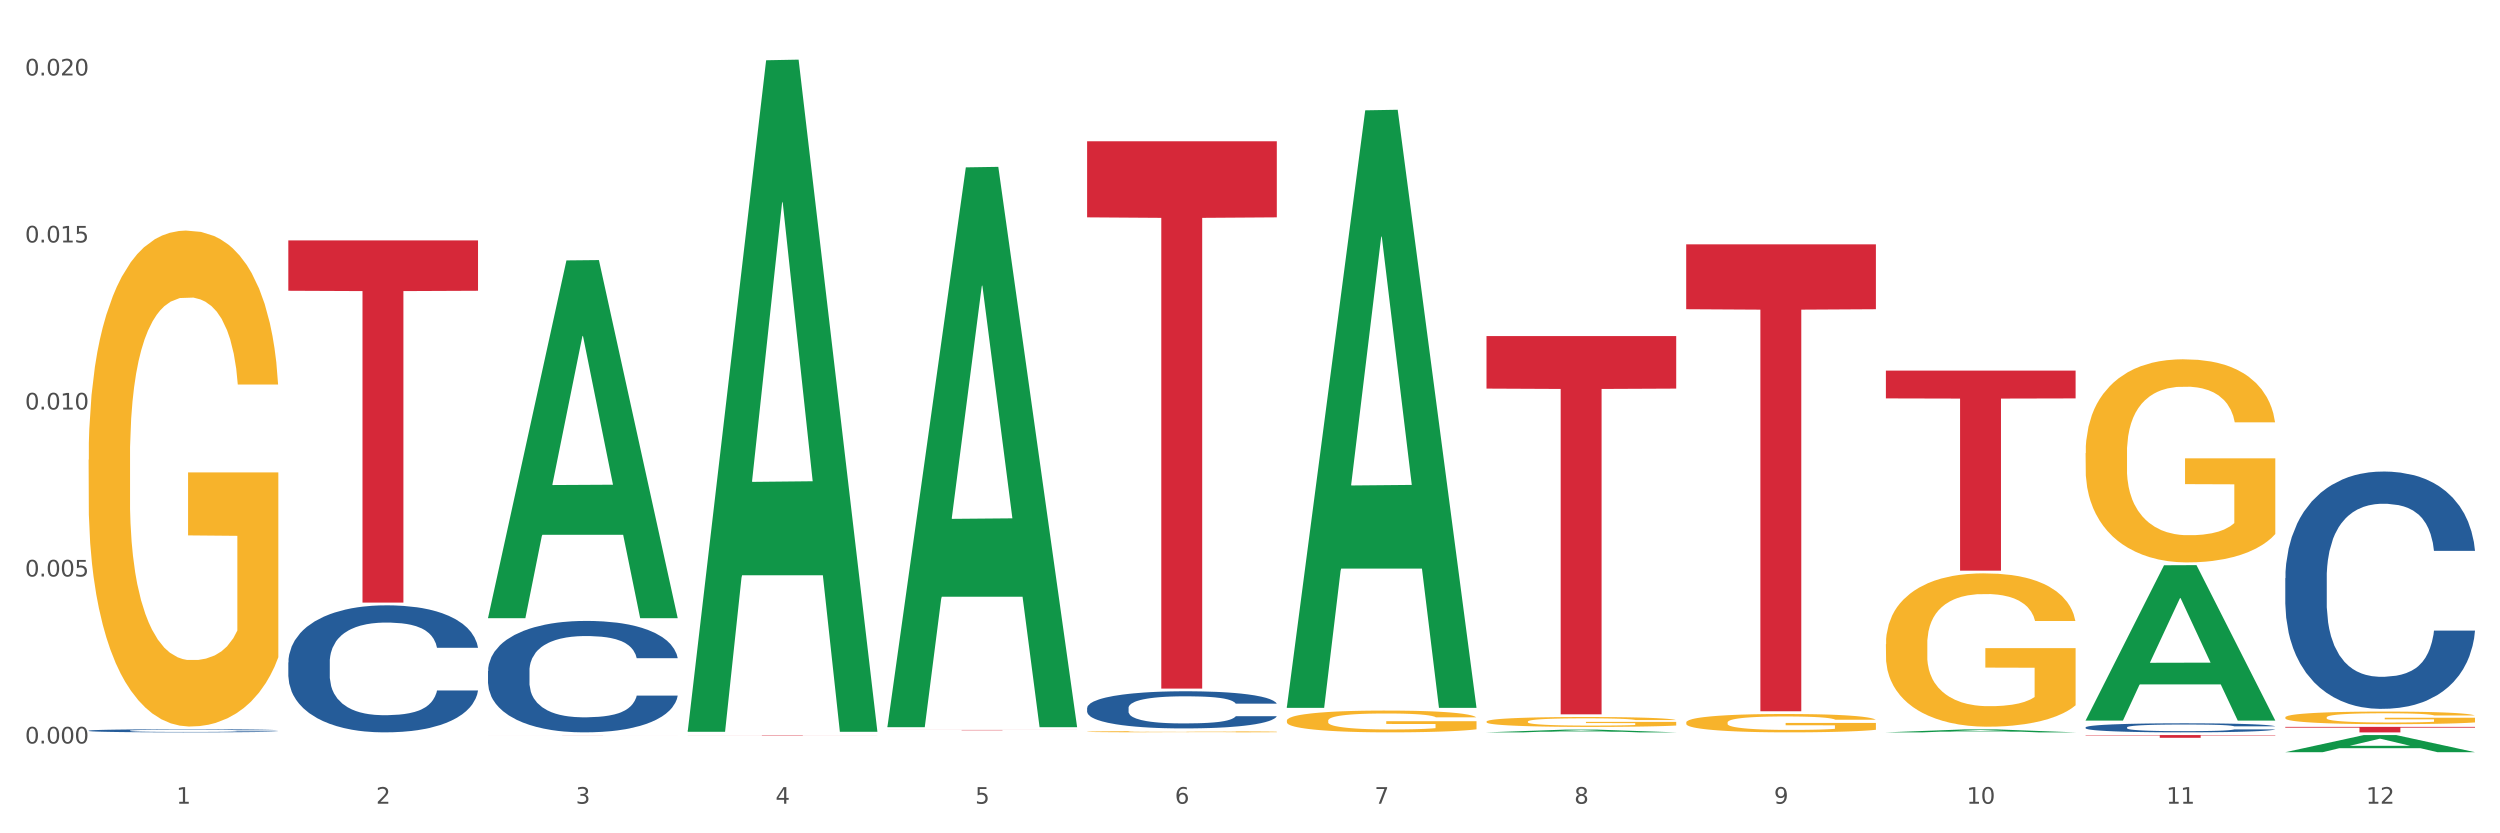 <?xml version="1.0" encoding="utf-8" standalone="no"?>
<!DOCTYPE svg PUBLIC "-//W3C//DTD SVG 1.1//EN"
  "http://www.w3.org/Graphics/SVG/1.1/DTD/svg11.dtd">
<svg xmlns:xlink="http://www.w3.org/1999/xlink" width="1080pt" height="360pt" viewBox="0 0 1080 360" xmlns="http://www.w3.org/2000/svg" version="1.1">
 <rect x="0" y="0" width="1080" height="360" fill="#333333" stroke="none"/>
 <defs>
  <style type="text/css">*{stroke-linejoin: round; stroke-linecap: butt}</style>
 </defs>
 <g id="figure_1">
  <g id="patch_1">
   <path d="M 0 360 
L 1080 360 
L 1080 0 
L 0 0 
z
" style="fill: #ffffff; stroke: #ffffff; stroke-linejoin: miter"/>
  </g>
  <g id="axes_1">
   <g id="matplotlib.axis_1">
    <g id="xtick_1">
     <g id="text_1">
      <!-- 1 -->
      <g style="fill: #4d4d4d" transform="translate(76.207 347.204) scale(0.096 -0.096)">
       <defs>
        <path id="DejaVuSans-31" d="M 794 531 
L 1825 531 
L 1825 4091 
L 703 3866 
L 703 4441 
L 1819 4666 
L 2450 4666 
L 2450 531 
L 3481 531 
L 3481 0 
L 794 0 
L 794 531 
z
" transform="scale(0.016)"/>
       </defs>
       <use xlink:href="#DejaVuSans-31"/>
      </g>
     </g>
    </g>
    <g id="xtick_2">
     <g id="text_2">
      <!-- 2 -->
      <g style="fill: #4d4d4d" transform="translate(162.476 347.204) scale(0.096 -0.096)">
       <defs>
        <path id="DejaVuSans-32" d="M 1228 531 
L 3431 531 
L 3431 0 
L 469 0 
L 469 531 
Q 828 903 1448 1529 
Q 2069 2156 2228 2338 
Q 2531 2678 2651 2914 
Q 2772 3150 2772 3378 
Q 2772 3750 2511 3984 
Q 2250 4219 1831 4219 
Q 1534 4219 1204 4116 
Q 875 4013 500 3803 
L 500 4441 
Q 881 4594 1212 4672 
Q 1544 4750 1819 4750 
Q 2544 4750 2975 4387 
Q 3406 4025 3406 3419 
Q 3406 3131 3298 2873 
Q 3191 2616 2906 2266 
Q 2828 2175 2409 1742 
Q 1991 1309 1228 531 
z
" transform="scale(0.016)"/>
       </defs>
       <use xlink:href="#DejaVuSans-32"/>
      </g>
     </g>
    </g>
    <g id="xtick_3">
     <g id="text_3">
      <!-- 3 -->
      <g style="fill: #4d4d4d" transform="translate(248.745 347.204) scale(0.096 -0.096)">
       <defs>
        <path id="DejaVuSans-33" d="M 2597 2516 
Q 3050 2419 3304 2112 
Q 3559 1806 3559 1356 
Q 3559 666 3084 287 
Q 2609 -91 1734 -91 
Q 1441 -91 1130 -33 
Q 819 25 488 141 
L 488 750 
Q 750 597 1062 519 
Q 1375 441 1716 441 
Q 2309 441 2620 675 
Q 2931 909 2931 1356 
Q 2931 1769 2642 2001 
Q 2353 2234 1838 2234 
L 1294 2234 
L 1294 2753 
L 1863 2753 
Q 2328 2753 2575 2939 
Q 2822 3125 2822 3475 
Q 2822 3834 2567 4026 
Q 2313 4219 1838 4219 
Q 1578 4219 1281 4162 
Q 984 4106 628 3988 
L 628 4550 
Q 988 4650 1302 4700 
Q 1616 4750 1894 4750 
Q 2613 4750 3031 4423 
Q 3450 4097 3450 3541 
Q 3450 3153 3228 2886 
Q 3006 2619 2597 2516 
z
" transform="scale(0.016)"/>
       </defs>
       <use xlink:href="#DejaVuSans-33"/>
      </g>
     </g>
    </g>
    <g id="xtick_4">
     <g id="text_4">
      <!-- 4 -->
      <g style="fill: #4d4d4d" transform="translate(335.014 347.204) scale(0.096 -0.096)">
       <defs>
        <path id="DejaVuSans-34" d="M 2419 4116 
L 825 1625 
L 2419 1625 
L 2419 4116 
z
M 2253 4666 
L 3047 4666 
L 3047 1625 
L 3713 1625 
L 3713 1100 
L 3047 1100 
L 3047 0 
L 2419 0 
L 2419 1100 
L 313 1100 
L 313 1709 
L 2253 4666 
z
" transform="scale(0.016)"/>
       </defs>
       <use xlink:href="#DejaVuSans-34"/>
      </g>
     </g>
    </g>
    <g id="xtick_5">
     <g id="text_5">
      <!-- 5 -->
      <g style="fill: #4d4d4d" transform="translate(421.284 347.204) scale(0.096 -0.096)">
       <defs>
        <path id="DejaVuSans-35" d="M 691 4666 
L 3169 4666 
L 3169 4134 
L 1269 4134 
L 1269 2991 
Q 1406 3038 1543 3061 
Q 1681 3084 1819 3084 
Q 2600 3084 3056 2656 
Q 3513 2228 3513 1497 
Q 3513 744 3044 326 
Q 2575 -91 1722 -91 
Q 1428 -91 1123 -41 
Q 819 9 494 109 
L 494 744 
Q 775 591 1075 516 
Q 1375 441 1709 441 
Q 2250 441 2565 725 
Q 2881 1009 2881 1497 
Q 2881 1984 2565 2268 
Q 2250 2553 1709 2553 
Q 1456 2553 1204 2497 
Q 953 2441 691 2322 
L 691 4666 
z
" transform="scale(0.016)"/>
       </defs>
       <use xlink:href="#DejaVuSans-35"/>
      </g>
     </g>
    </g>
    <g id="xtick_6">
     <g id="text_6">
      <!-- 6 -->
      <g style="fill: #4d4d4d" transform="translate(507.553 347.204) scale(0.096 -0.096)">
       <defs>
        <path id="DejaVuSans-36" d="M 2113 2584 
Q 1688 2584 1439 2293 
Q 1191 2003 1191 1497 
Q 1191 994 1439 701 
Q 1688 409 2113 409 
Q 2538 409 2786 701 
Q 3034 994 3034 1497 
Q 3034 2003 2786 2293 
Q 2538 2584 2113 2584 
z
M 3366 4563 
L 3366 3988 
Q 3128 4100 2886 4159 
Q 2644 4219 2406 4219 
Q 1781 4219 1451 3797 
Q 1122 3375 1075 2522 
Q 1259 2794 1537 2939 
Q 1816 3084 2150 3084 
Q 2853 3084 3261 2657 
Q 3669 2231 3669 1497 
Q 3669 778 3244 343 
Q 2819 -91 2113 -91 
Q 1303 -91 875 529 
Q 447 1150 447 2328 
Q 447 3434 972 4092 
Q 1497 4750 2381 4750 
Q 2619 4750 2861 4703 
Q 3103 4656 3366 4563 
z
" transform="scale(0.016)"/>
       </defs>
       <use xlink:href="#DejaVuSans-36"/>
      </g>
     </g>
    </g>
    <g id="xtick_7">
     <g id="text_7">
      <!-- 7 -->
      <g style="fill: #4d4d4d" transform="translate(593.822 347.204) scale(0.096 -0.096)">
       <defs>
        <path id="DejaVuSans-37" d="M 525 4666 
L 3525 4666 
L 3525 4397 
L 1831 0 
L 1172 0 
L 2766 4134 
L 525 4134 
L 525 4666 
z
" transform="scale(0.016)"/>
       </defs>
       <use xlink:href="#DejaVuSans-37"/>
      </g>
     </g>
    </g>
    <g id="xtick_8">
     <g id="text_8">
      <!-- 8 -->
      <g style="fill: #4d4d4d" transform="translate(680.091 347.204) scale(0.096 -0.096)">
       <defs>
        <path id="DejaVuSans-38" d="M 2034 2216 
Q 1584 2216 1326 1975 
Q 1069 1734 1069 1313 
Q 1069 891 1326 650 
Q 1584 409 2034 409 
Q 2484 409 2743 651 
Q 3003 894 3003 1313 
Q 3003 1734 2745 1975 
Q 2488 2216 2034 2216 
z
M 1403 2484 
Q 997 2584 770 2862 
Q 544 3141 544 3541 
Q 544 4100 942 4425 
Q 1341 4750 2034 4750 
Q 2731 4750 3128 4425 
Q 3525 4100 3525 3541 
Q 3525 3141 3298 2862 
Q 3072 2584 2669 2484 
Q 3125 2378 3379 2068 
Q 3634 1759 3634 1313 
Q 3634 634 3220 271 
Q 2806 -91 2034 -91 
Q 1263 -91 848 271 
Q 434 634 434 1313 
Q 434 1759 690 2068 
Q 947 2378 1403 2484 
z
M 1172 3481 
Q 1172 3119 1398 2916 
Q 1625 2713 2034 2713 
Q 2441 2713 2670 2916 
Q 2900 3119 2900 3481 
Q 2900 3844 2670 4047 
Q 2441 4250 2034 4250 
Q 1625 4250 1398 4047 
Q 1172 3844 1172 3481 
z
" transform="scale(0.016)"/>
       </defs>
       <use xlink:href="#DejaVuSans-38"/>
      </g>
     </g>
    </g>
    <g id="xtick_9">
     <g id="text_9">
      <!-- 9 -->
      <g style="fill: #4d4d4d" transform="translate(766.361 347.204) scale(0.096 -0.096)">
       <defs>
        <path id="DejaVuSans-39" d="M 703 97 
L 703 672 
Q 941 559 1184 500 
Q 1428 441 1663 441 
Q 2288 441 2617 861 
Q 2947 1281 2994 2138 
Q 2813 1869 2534 1725 
Q 2256 1581 1919 1581 
Q 1219 1581 811 2004 
Q 403 2428 403 3163 
Q 403 3881 828 4315 
Q 1253 4750 1959 4750 
Q 2769 4750 3195 4129 
Q 3622 3509 3622 2328 
Q 3622 1225 3098 567 
Q 2575 -91 1691 -91 
Q 1453 -91 1209 -44 
Q 966 3 703 97 
z
M 1959 2075 
Q 2384 2075 2632 2365 
Q 2881 2656 2881 3163 
Q 2881 3666 2632 3958 
Q 2384 4250 1959 4250 
Q 1534 4250 1286 3958 
Q 1038 3666 1038 3163 
Q 1038 2656 1286 2365 
Q 1534 2075 1959 2075 
z
" transform="scale(0.016)"/>
       </defs>
       <use xlink:href="#DejaVuSans-39"/>
      </g>
     </g>
    </g>
    <g id="xtick_10">
     <g id="text_10">
      <!-- 10 -->
      <g style="fill: #4d4d4d" transform="translate(849.576 347.204) scale(0.096 -0.096)">
       <defs>
        <path id="DejaVuSans-30" d="M 2034 4250 
Q 1547 4250 1301 3770 
Q 1056 3291 1056 2328 
Q 1056 1369 1301 889 
Q 1547 409 2034 409 
Q 2525 409 2770 889 
Q 3016 1369 3016 2328 
Q 3016 3291 2770 3770 
Q 2525 4250 2034 4250 
z
M 2034 4750 
Q 2819 4750 3233 4129 
Q 3647 3509 3647 2328 
Q 3647 1150 3233 529 
Q 2819 -91 2034 -91 
Q 1250 -91 836 529 
Q 422 1150 422 2328 
Q 422 3509 836 4129 
Q 1250 4750 2034 4750 
z
" transform="scale(0.016)"/>
       </defs>
       <use xlink:href="#DejaVuSans-31"/>
       <use xlink:href="#DejaVuSans-30" transform="translate(63.623 0)"/>
      </g>
     </g>
    </g>
    <g id="xtick_11">
     <g id="text_11">
      <!-- 11 -->
      <g style="fill: #4d4d4d" transform="translate(935.845 347.204) scale(0.096 -0.096)">
       <use xlink:href="#DejaVuSans-31"/>
       <use xlink:href="#DejaVuSans-31" transform="translate(63.623 0)"/>
      </g>
     </g>
    </g>
    <g id="xtick_12">
     <g id="text_12">
      <!-- 12 -->
      <g style="fill: #4d4d4d" transform="translate(1022.114 347.204) scale(0.096 -0.096)">
       <use xlink:href="#DejaVuSans-31"/>
       <use xlink:href="#DejaVuSans-32" transform="translate(63.623 0)"/>
      </g>
     </g>
    </g>
    <g id="xtick_13"/>
    <g id="xtick_14"/>
    <g id="xtick_15"/>
    <g id="xtick_16"/>
    <g id="xtick_17"/>
    <g id="xtick_18"/>
    <g id="xtick_19"/>
    <g id="xtick_20"/>
    <g id="xtick_21"/>
    <g id="xtick_22"/>
    <g id="xtick_23"/>
   </g>
   <g id="matplotlib.axis_2">
    <g id="ytick_1">
     <g id="text_13">
      <!-- 0.000 -->
      <g style="fill: #4d4d4d" transform="translate(10.8 321.196) scale(0.096 -0.096)">
       <defs>
        <path id="DejaVuSans-2e" d="M 684 794 
L 1344 794 
L 1344 0 
L 684 0 
L 684 794 
z
" transform="scale(0.016)"/>
       </defs>
       <use xlink:href="#DejaVuSans-30"/>
       <use xlink:href="#DejaVuSans-2e" transform="translate(63.623 0)"/>
       <use xlink:href="#DejaVuSans-30" transform="translate(95.41 0)"/>
       <use xlink:href="#DejaVuSans-30" transform="translate(159.033 0)"/>
       <use xlink:href="#DejaVuSans-30" transform="translate(222.656 0)"/>
      </g>
     </g>
    </g>
    <g id="ytick_2">
     <g id="text_14">
      <!-- 0.005 -->
      <g style="fill: #4d4d4d" transform="translate(10.8 249.05) scale(0.096 -0.096)">
       <use xlink:href="#DejaVuSans-30"/>
       <use xlink:href="#DejaVuSans-2e" transform="translate(63.623 0)"/>
       <use xlink:href="#DejaVuSans-30" transform="translate(95.41 0)"/>
       <use xlink:href="#DejaVuSans-30" transform="translate(159.033 0)"/>
       <use xlink:href="#DejaVuSans-35" transform="translate(222.656 0)"/>
      </g>
     </g>
    </g>
    <g id="ytick_3">
     <g id="text_15">
      <!-- 0.010 -->
      <g style="fill: #4d4d4d" transform="translate(10.8 176.905) scale(0.096 -0.096)">
       <use xlink:href="#DejaVuSans-30"/>
       <use xlink:href="#DejaVuSans-2e" transform="translate(63.623 0)"/>
       <use xlink:href="#DejaVuSans-30" transform="translate(95.41 0)"/>
       <use xlink:href="#DejaVuSans-31" transform="translate(159.033 0)"/>
       <use xlink:href="#DejaVuSans-30" transform="translate(222.656 0)"/>
      </g>
     </g>
    </g>
    <g id="ytick_4">
     <g id="text_16">
      <!-- 0.015 -->
      <g style="fill: #4d4d4d" transform="translate(10.8 104.759) scale(0.096 -0.096)">
       <use xlink:href="#DejaVuSans-30"/>
       <use xlink:href="#DejaVuSans-2e" transform="translate(63.623 0)"/>
       <use xlink:href="#DejaVuSans-30" transform="translate(95.41 0)"/>
       <use xlink:href="#DejaVuSans-31" transform="translate(159.033 0)"/>
       <use xlink:href="#DejaVuSans-35" transform="translate(222.656 0)"/>
      </g>
     </g>
    </g>
    <g id="ytick_5">
     <g id="text_17">
      <!-- 0.020 -->
      <g style="fill: #4d4d4d" transform="translate(10.8 32.613) scale(0.096 -0.096)">
       <use xlink:href="#DejaVuSans-30"/>
       <use xlink:href="#DejaVuSans-2e" transform="translate(63.623 0)"/>
       <use xlink:href="#DejaVuSans-30" transform="translate(95.41 0)"/>
       <use xlink:href="#DejaVuSans-32" transform="translate(159.033 0)"/>
       <use xlink:href="#DejaVuSans-30" transform="translate(222.656 0)"/>
      </g>
     </g>
    </g>
    <g id="ytick_6"/>
    <g id="ytick_7"/>
    <g id="ytick_8"/>
    <g id="ytick_9"/>
   </g>
   <g id="PolyCollection_1">
    <path d="M 210.821 266.778 
L 210.906 266.632 
L 244.702 112.494 
L 258.728 112.349 
L 292.777 267.068 
L 276.555 267.068 
L 269.204 231.04 
L 234.31 231.04 
L 234.056 231.621 
L 226.959 267.068 
L 210.821 267.068 
L 210.821 266.778 
L 238.703 209.539 
L 264.811 209.394 
L 251.884 145.327 
L 251.715 145.036 
L 251.546 145.472 
L 238.619 209.394 
L 238.703 209.539 
L 210.821 266.778 
z
" clip-path="url(#p084b4ee611)" style="fill: #109648"/>
    <path d="M 124.552 286.159 
L 124.649 286.109 
L 124.649 284.706 
L 124.94 282.801 
L 126.005 279.293 
L 127.362 276.636 
L 129.687 273.529 
L 130.946 272.226 
L 132.593 270.772 
L 135.983 268.417 
L 139.858 266.412 
L 142.571 265.309 
L 144.605 264.608 
L 149.158 263.355 
L 151.774 262.803 
L 154.486 262.352 
L 156.811 262.051 
L 160.686 261.701 
L 163.786 261.55 
L 167.371 261.5 
L 170.374 261.55 
L 174.346 261.751 
L 180.158 262.352 
L 182.386 262.703 
L 185.389 263.304 
L 188.489 264.106 
L 191.008 264.908 
L 193.914 266.061 
L 196.917 267.565 
L 199.824 269.469 
L 201.858 271.223 
L 203.505 273.078 
L 204.958 275.333 
L 206.024 277.789 
L 206.508 279.844 
L 188.78 279.844 
L 188.296 277.99 
L 187.327 275.985 
L 186.358 274.632 
L 185.292 273.529 
L 183.646 272.276 
L 182.192 271.474 
L 179.771 270.522 
L 177.543 269.92 
L 175.702 269.569 
L 173.474 269.269 
L 168.727 268.968 
L 165.336 268.968 
L 163.205 269.068 
L 160.589 269.319 
L 158.361 269.67 
L 155.746 270.271 
L 153.711 270.923 
L 151.677 271.775 
L 150.515 272.376 
L 148.771 273.479 
L 147.608 274.381 
L 146.058 275.935 
L 145.186 277.037 
L 143.636 279.894 
L 142.958 281.999 
L 142.668 283.453 
L 142.474 285.057 
L 142.474 292.875 
L 143.055 296.384 
L 143.54 297.887 
L 144.315 299.591 
L 145.768 301.797 
L 147.899 303.952 
L 150.127 305.506 
L 151.968 306.458 
L 153.711 307.16 
L 155.455 307.711 
L 157.586 308.212 
L 159.33 308.513 
L 161.946 308.814 
L 165.046 308.964 
L 167.468 308.964 
L 172.408 308.713 
L 174.636 308.463 
L 176.768 308.112 
L 179.092 307.56 
L 180.933 306.959 
L 181.999 306.508 
L 183.742 305.556 
L 185.099 304.553 
L 186.261 303.401 
L 187.036 302.398 
L 187.908 300.895 
L 188.586 299.19 
L 188.78 298.288 
L 206.508 298.288 
L 206.12 300.093 
L 205.442 301.847 
L 204.086 304.202 
L 203.02 305.556 
L 201.374 307.21 
L 199.63 308.613 
L 197.208 310.167 
L 194.98 311.32 
L 192.655 312.322 
L 190.136 313.224 
L 185.583 314.477 
L 183.936 314.828 
L 180.449 315.429 
L 177.736 315.78 
L 173.764 316.131 
L 169.696 316.332 
L 165.433 316.382 
L 161.655 316.281 
L 157.49 315.981 
L 154.874 315.68 
L 151.968 315.229 
L 148.577 314.527 
L 145.38 313.675 
L 142.377 312.673 
L 139.568 311.52 
L 136.952 310.217 
L 133.562 308.062 
L 131.043 305.957 
L 129.202 304.002 
L 127.943 302.348 
L 126.683 300.243 
L 126.005 298.789 
L 124.94 295.281 
L 124.552 292.023 
L 124.552 286.159 
z
" clip-path="url(#p084b4ee611)" style="fill: #255c99"/>
    <path d="M 210.821 289.868 
L 210.918 289.824 
L 210.918 288.593 
L 211.209 286.922 
L 212.275 283.844 
L 213.631 281.514 
L 215.956 278.788 
L 217.215 277.645 
L 218.862 276.37 
L 222.253 274.303 
L 226.128 272.544 
L 228.84 271.577 
L 230.874 270.961 
L 235.428 269.862 
L 238.043 269.379 
L 240.756 268.983 
L 243.081 268.719 
L 246.956 268.411 
L 250.056 268.279 
L 253.64 268.235 
L 256.643 268.279 
L 260.615 268.455 
L 266.427 268.983 
L 268.655 269.291 
L 271.659 269.818 
L 274.759 270.522 
L 277.277 271.225 
L 280.183 272.237 
L 283.187 273.556 
L 286.093 275.226 
L 288.127 276.765 
L 289.774 278.392 
L 291.227 280.371 
L 292.293 282.525 
L 292.777 284.328 
L 275.049 284.328 
L 274.565 282.701 
L 273.596 280.942 
L 272.627 279.755 
L 271.562 278.788 
L 269.915 277.689 
L 268.462 276.985 
L 266.04 276.15 
L 263.812 275.622 
L 261.971 275.314 
L 259.743 275.051 
L 254.996 274.787 
L 251.606 274.787 
L 249.474 274.875 
L 246.859 275.095 
L 244.631 275.402 
L 242.015 275.93 
L 239.981 276.502 
L 237.946 277.249 
L 236.784 277.777 
L 235.04 278.744 
L 233.878 279.535 
L 232.328 280.899 
L 231.456 281.866 
L 229.906 284.372 
L 229.228 286.219 
L 228.937 287.494 
L 228.743 288.901 
L 228.743 295.76 
L 229.324 298.838 
L 229.809 300.157 
L 230.584 301.652 
L 232.037 303.587 
L 234.168 305.477 
L 236.396 306.84 
L 238.237 307.676 
L 239.981 308.291 
L 241.724 308.775 
L 243.856 309.215 
L 245.599 309.478 
L 248.215 309.742 
L 251.315 309.874 
L 253.737 309.874 
L 258.677 309.654 
L 260.905 309.435 
L 263.037 309.127 
L 265.362 308.643 
L 267.202 308.115 
L 268.268 307.72 
L 270.012 306.884 
L 271.368 306.005 
L 272.53 304.994 
L 273.305 304.114 
L 274.177 302.795 
L 274.855 301.3 
L 275.049 300.509 
L 292.777 300.509 
L 292.39 302.092 
L 291.712 303.631 
L 290.355 305.697 
L 289.29 306.884 
L 287.643 308.335 
L 285.899 309.566 
L 283.477 310.929 
L 281.249 311.941 
L 278.924 312.82 
L 276.405 313.612 
L 271.852 314.711 
L 270.205 315.019 
L 266.718 315.546 
L 264.005 315.854 
L 260.034 316.162 
L 255.965 316.338 
L 251.702 316.382 
L 247.924 316.294 
L 243.759 316.03 
L 241.143 315.766 
L 238.237 315.37 
L 234.846 314.755 
L 231.649 314.007 
L 228.646 313.128 
L 225.837 312.117 
L 223.221 310.973 
L 219.831 309.083 
L 217.312 307.236 
L 215.471 305.521 
L 214.212 304.07 
L 212.953 302.224 
L 212.275 300.948 
L 211.209 297.871 
L 210.821 295.013 
L 210.821 289.868 
z
" clip-path="url(#p084b4ee611)" style="fill: #255c99"/>
    <path d="M 469.629 305.842 
L 469.726 305.827 
L 469.726 305.417 
L 470.017 304.86 
L 471.082 303.834 
L 472.438 303.057 
L 474.763 302.148 
L 476.023 301.767 
L 477.67 301.341 
L 481.06 300.652 
L 484.935 300.066 
L 487.648 299.744 
L 489.682 299.538 
L 494.235 299.172 
L 496.851 299.011 
L 499.563 298.879 
L 501.888 298.791 
L 505.763 298.688 
L 508.863 298.644 
L 512.448 298.629 
L 515.451 298.644 
L 519.422 298.703 
L 525.235 298.879 
L 527.463 298.981 
L 530.466 299.157 
L 533.566 299.392 
L 536.085 299.626 
L 538.991 299.963 
L 541.994 300.403 
L 544.9 300.96 
L 546.935 301.473 
L 548.582 302.016 
L 550.035 302.675 
L 551.1 303.394 
L 551.585 303.995 
L 533.857 303.995 
L 533.372 303.452 
L 532.404 302.866 
L 531.435 302.47 
L 530.369 302.148 
L 528.722 301.781 
L 527.269 301.547 
L 524.847 301.268 
L 522.619 301.092 
L 520.779 300.99 
L 518.551 300.902 
L 513.804 300.814 
L 510.413 300.814 
L 508.282 300.843 
L 505.666 300.916 
L 503.438 301.019 
L 500.823 301.195 
L 498.788 301.385 
L 496.754 301.635 
L 495.591 301.811 
L 493.848 302.133 
L 492.685 302.397 
L 491.135 302.851 
L 490.263 303.174 
L 488.713 304.009 
L 488.035 304.625 
L 487.745 305.05 
L 487.551 305.519 
L 487.551 307.806 
L 488.132 308.832 
L 488.616 309.272 
L 489.391 309.771 
L 490.845 310.416 
L 492.976 311.046 
L 495.204 311.501 
L 497.044 311.779 
L 498.788 311.984 
L 500.532 312.146 
L 502.663 312.292 
L 504.407 312.38 
L 507.023 312.468 
L 510.123 312.512 
L 512.544 312.512 
L 517.485 312.439 
L 519.713 312.365 
L 521.844 312.263 
L 524.169 312.102 
L 526.01 311.926 
L 527.076 311.794 
L 528.819 311.515 
L 530.176 311.222 
L 531.338 310.885 
L 532.113 310.592 
L 532.985 310.152 
L 533.663 309.653 
L 533.857 309.39 
L 551.585 309.39 
L 551.197 309.917 
L 550.519 310.43 
L 549.163 311.119 
L 548.097 311.515 
L 546.45 311.999 
L 544.707 312.409 
L 542.285 312.864 
L 540.057 313.201 
L 537.732 313.494 
L 535.213 313.758 
L 530.66 314.125 
L 529.013 314.227 
L 525.526 314.403 
L 522.813 314.506 
L 518.841 314.608 
L 514.772 314.667 
L 510.51 314.682 
L 506.732 314.652 
L 502.566 314.564 
L 499.951 314.476 
L 497.044 314.344 
L 493.654 314.139 
L 490.457 313.89 
L 487.454 313.597 
L 484.645 313.26 
L 482.029 312.879 
L 478.638 312.248 
L 476.12 311.632 
L 474.279 311.061 
L 473.02 310.577 
L 471.76 309.961 
L 471.082 309.536 
L 470.017 308.51 
L 469.629 307.557 
L 469.629 305.842 
z
" clip-path="url(#p084b4ee611)" style="fill: #255c99"/>
    <path d="M 900.975 314.224 
L 901.072 314.22 
L 901.072 314.12 
L 901.363 313.984 
L 902.428 313.733 
L 903.784 313.544 
L 906.109 313.322 
L 907.369 313.229 
L 909.016 313.125 
L 912.406 312.957 
L 916.281 312.814 
L 918.994 312.735 
L 921.028 312.685 
L 925.581 312.595 
L 928.197 312.556 
L 930.909 312.524 
L 933.234 312.502 
L 937.109 312.477 
L 940.209 312.467 
L 943.794 312.463 
L 946.797 312.467 
L 950.768 312.481 
L 956.581 312.524 
L 958.809 312.549 
L 961.812 312.592 
L 964.912 312.649 
L 967.431 312.706 
L 970.337 312.789 
L 973.34 312.896 
L 976.246 313.032 
L 978.281 313.157 
L 979.928 313.29 
L 981.381 313.451 
L 982.446 313.626 
L 982.931 313.773 
L 965.203 313.773 
L 964.718 313.64 
L 963.75 313.497 
L 962.781 313.401 
L 961.715 313.322 
L 960.068 313.232 
L 958.615 313.175 
L 956.193 313.107 
L 953.965 313.064 
L 952.125 313.039 
L 949.897 313.018 
L 945.15 312.996 
L 941.759 312.996 
L 939.628 313.003 
L 937.012 313.021 
L 934.784 313.046 
L 932.169 313.089 
L 930.134 313.136 
L 928.1 313.197 
L 926.937 313.24 
L 925.194 313.318 
L 924.031 313.383 
L 922.481 313.494 
L 921.609 313.572 
L 920.059 313.776 
L 919.381 313.927 
L 919.091 314.03 
L 918.897 314.145 
L 918.897 314.703 
L 919.478 314.954 
L 919.962 315.061 
L 920.737 315.183 
L 922.191 315.34 
L 924.322 315.494 
L 926.55 315.605 
L 928.391 315.673 
L 930.134 315.723 
L 931.878 315.763 
L 934.009 315.798 
L 935.753 315.82 
L 938.369 315.841 
L 941.469 315.852 
L 943.89 315.852 
L 948.831 315.834 
L 951.059 315.816 
L 953.19 315.791 
L 955.515 315.752 
L 957.356 315.709 
L 958.422 315.677 
L 960.165 315.609 
L 961.522 315.537 
L 962.684 315.455 
L 963.459 315.383 
L 964.331 315.276 
L 965.009 315.154 
L 965.203 315.09 
L 982.931 315.09 
L 982.543 315.219 
L 981.865 315.344 
L 980.509 315.512 
L 979.443 315.609 
L 977.796 315.727 
L 976.053 315.827 
L 973.631 315.938 
L 971.403 316.02 
L 969.078 316.092 
L 966.559 316.156 
L 962.006 316.246 
L 960.359 316.271 
L 956.872 316.314 
L 954.159 316.339 
L 950.187 316.364 
L 946.119 316.378 
L 941.856 316.382 
L 938.078 316.374 
L 933.912 316.353 
L 931.297 316.332 
L 928.391 316.299 
L 925 316.249 
L 921.803 316.188 
L 918.8 316.117 
L 915.991 316.034 
L 913.375 315.941 
L 909.984 315.788 
L 907.466 315.637 
L 905.625 315.498 
L 904.366 315.38 
L 903.106 315.229 
L 902.428 315.126 
L 901.363 314.875 
L 900.975 314.642 
L 900.975 314.224 
z
" clip-path="url(#p084b4ee611)" style="fill: #255c99"/>
    <path d="M 987.244 249.769 
L 987.341 249.676 
L 987.341 247.054 
L 987.632 243.495 
L 988.697 236.94 
L 990.054 231.977 
L 992.379 226.172 
L 993.638 223.737 
L 995.285 221.021 
L 998.675 216.62 
L 1002.55 212.875 
L 1005.263 210.815 
L 1007.297 209.504 
L 1011.85 207.163 
L 1014.466 206.132 
L 1017.178 205.29 
L 1019.503 204.728 
L 1023.378 204.072 
L 1026.478 203.791 
L 1030.063 203.698 
L 1033.066 203.791 
L 1037.038 204.166 
L 1042.85 205.29 
L 1045.078 205.945 
L 1048.081 207.069 
L 1051.181 208.567 
L 1053.7 210.065 
L 1056.606 212.219 
L 1059.609 215.028 
L 1062.516 218.587 
L 1064.55 221.864 
L 1066.197 225.329 
L 1067.65 229.543 
L 1068.716 234.131 
L 1069.2 237.971 
L 1051.472 237.971 
L 1050.988 234.506 
L 1050.019 230.76 
L 1049.05 228.232 
L 1047.985 226.172 
L 1046.338 223.831 
L 1044.885 222.332 
L 1042.463 220.553 
L 1040.235 219.43 
L 1038.394 218.774 
L 1036.166 218.212 
L 1031.419 217.65 
L 1028.028 217.65 
L 1025.897 217.838 
L 1023.282 218.306 
L 1021.053 218.961 
L 1018.438 220.085 
L 1016.403 221.302 
L 1014.369 222.894 
L 1013.207 224.018 
L 1011.463 226.078 
L 1010.3 227.764 
L 1008.75 230.666 
L 1007.879 232.727 
L 1006.329 238.064 
L 1005.65 241.997 
L 1005.36 244.713 
L 1005.166 247.709 
L 1005.166 262.317 
L 1005.747 268.872 
L 1006.232 271.681 
L 1007.007 274.865 
L 1008.46 278.985 
L 1010.591 283.012 
L 1012.819 285.915 
L 1014.66 287.694 
L 1016.403 289.005 
L 1018.147 290.035 
L 1020.278 290.972 
L 1022.022 291.533 
L 1024.638 292.095 
L 1027.738 292.376 
L 1030.16 292.376 
L 1035.1 291.908 
L 1037.328 291.44 
L 1039.46 290.784 
L 1041.785 289.754 
L 1043.625 288.63 
L 1044.691 287.788 
L 1046.435 286.009 
L 1047.791 284.136 
L 1048.953 281.982 
L 1049.728 280.109 
L 1050.6 277.3 
L 1051.278 274.116 
L 1051.472 272.431 
L 1069.2 272.431 
L 1068.813 275.802 
L 1068.134 279.079 
L 1066.778 283.48 
L 1065.713 286.009 
L 1064.066 289.099 
L 1062.322 291.721 
L 1059.9 294.624 
L 1057.672 296.777 
L 1055.347 298.65 
L 1052.828 300.336 
L 1048.275 302.677 
L 1046.628 303.332 
L 1043.141 304.456 
L 1040.428 305.111 
L 1036.456 305.767 
L 1032.388 306.141 
L 1028.125 306.235 
L 1024.347 306.048 
L 1020.182 305.486 
L 1017.566 304.924 
L 1014.66 304.081 
L 1011.269 302.77 
L 1008.072 301.178 
L 1005.069 299.306 
L 1002.26 297.152 
L 999.644 294.717 
L 996.254 290.691 
L 993.735 286.758 
L 991.894 283.106 
L 990.635 280.015 
L 989.375 276.083 
L 988.697 273.367 
L 987.632 266.812 
L 987.244 260.725 
L 987.244 249.769 
z
" clip-path="url(#p084b4ee611)" style="fill: #255c99"/>
    <path d="M 987.244 314.02 
L 1069.2 314.02 
L 1069.2 314.348 
L 1036.961 314.351 
L 1036.961 316.382 
L 1019.289 316.382 
L 1019.289 314.351 
L 987.244 314.348 
L 987.244 314.023 
L 987.244 314.02 
z
" clip-path="url(#p084b4ee611)" style="fill: #d62839"/>
    <path d="M 900.975 317.549 
L 982.931 317.549 
L 982.931 317.714 
L 950.692 317.715 
L 950.692 318.738 
L 933.019 318.738 
L 933.019 317.715 
L 900.975 317.714 
L 900.975 317.55 
L 900.975 317.549 
z
" clip-path="url(#p084b4ee611)" style="fill: #d62839"/>
    <path d="M 814.706 160.1 
L 896.662 160.1 
L 896.662 172.11 
L 864.423 172.191 
L 864.423 246.523 
L 846.75 246.523 
L 846.75 172.191 
L 814.706 172.11 
L 814.706 160.181 
L 814.706 160.1 
z
" clip-path="url(#p084b4ee611)" style="fill: #d62839"/>
    <path d="M 728.437 105.548 
L 810.392 105.548 
L 810.392 133.582 
L 778.154 133.772 
L 778.154 307.28 
L 760.481 307.28 
L 760.481 133.772 
L 728.437 133.582 
L 728.437 105.738 
L 728.437 105.548 
z
" clip-path="url(#p084b4ee611)" style="fill: #d62839"/>
    <path d="M 642.167 145.168 
L 724.123 145.168 
L 724.123 167.877 
L 691.885 168.03 
L 691.885 308.579 
L 674.212 308.579 
L 674.212 168.03 
L 642.167 167.877 
L 642.167 145.322 
L 642.167 145.168 
z
" clip-path="url(#p084b4ee611)" style="fill: #d62839"/>
    <path d="M 469.629 61.039 
L 551.585 61.039 
L 551.585 93.894 
L 519.346 94.116 
L 519.346 297.462 
L 501.673 297.462 
L 501.673 94.116 
L 469.629 93.894 
L 469.629 61.261 
L 469.629 61.039 
z
" clip-path="url(#p084b4ee611)" style="fill: #d62839"/>
    <path d="M 383.36 315.326 
L 465.316 315.326 
L 465.316 315.348 
L 433.077 315.348 
L 433.077 315.484 
L 415.404 315.484 
L 415.404 315.348 
L 383.36 315.348 
L 383.36 315.326 
L 383.36 315.326 
z
" clip-path="url(#p084b4ee611)" style="fill: #d62839"/>
    <path d="M 297.091 317.758 
L 379.046 317.758 
L 379.046 317.781 
L 346.808 317.781 
L 346.808 317.921 
L 329.135 317.921 
L 329.135 317.781 
L 297.091 317.781 
L 297.091 317.758 
L 297.091 317.758 
z
" clip-path="url(#p084b4ee611)" style="fill: #d62839"/>
    <path d="M 210.821 317.549 
L 292.777 317.549 
L 292.777 317.554 
L 260.539 317.554 
L 260.539 317.586 
L 242.866 317.586 
L 242.866 317.554 
L 210.821 317.554 
L 210.821 317.549 
L 210.821 317.549 
z
" clip-path="url(#p084b4ee611)" style="fill: #d62839"/>
    <path d="M 124.552 103.862 
L 206.508 103.862 
L 206.508 125.607 
L 174.269 125.753 
L 174.269 260.333 
L 156.597 260.333 
L 156.597 125.753 
L 124.552 125.607 
L 124.552 104.009 
L 124.552 103.862 
z
" clip-path="url(#p084b4ee611)" style="fill: #d62839"/>
    <path d="M 987.244 309.921 
L 987.341 309.916 
L 987.341 309.737 
L 987.535 309.583 
L 988.502 309.209 
L 989.954 308.901 
L 991.018 308.736 
L 992.082 308.602 
L 993.34 308.468 
L 994.888 308.328 
L 997.694 308.124 
L 999.436 308.02 
L 1001.565 307.91 
L 1005.435 307.751 
L 1008.241 307.661 
L 1011.144 307.586 
L 1015.885 307.497 
L 1018.982 307.457 
L 1022.271 307.427 
L 1026.239 307.407 
L 1029.238 307.402 
L 1035.818 307.417 
L 1041.43 307.462 
L 1044.139 307.497 
L 1047.623 307.557 
L 1049.461 307.596 
L 1052.461 307.676 
L 1055.557 307.781 
L 1057.686 307.87 
L 1060.879 308.039 
L 1063.298 308.209 
L 1065.523 308.418 
L 1066.684 308.562 
L 1067.555 308.697 
L 1068.329 308.851 
L 1069.103 309.095 
L 1051.686 309.095 
L 1051.009 308.921 
L 1049.945 308.756 
L 1048.397 308.597 
L 1047.042 308.497 
L 1044.72 308.373 
L 1042.591 308.293 
L 1040.366 308.234 
L 1037.656 308.184 
L 1035.528 308.159 
L 1032.528 308.139 
L 1026.626 308.144 
L 1022.658 308.184 
L 1019.949 308.234 
L 1018.207 308.278 
L 1016.659 308.328 
L 1014.918 308.398 
L 1012.886 308.502 
L 1011.434 308.597 
L 1009.983 308.716 
L 1008.822 308.836 
L 1007.757 308.975 
L 1006.887 309.125 
L 1006.209 309.279 
L 1005.629 309.468 
L 1005.145 309.782 
L 1005.145 310.464 
L 1005.338 310.618 
L 1005.822 310.822 
L 1006.403 310.976 
L 1007.37 311.161 
L 1008.241 311.285 
L 1009.886 311.464 
L 1011.725 311.614 
L 1013.176 311.708 
L 1014.627 311.788 
L 1017.143 311.897 
L 1019.949 311.987 
L 1022.368 312.042 
L 1025.658 312.092 
L 1027.883 312.111 
L 1029.819 312.121 
L 1034.56 312.121 
L 1037.947 312.106 
L 1041.72 312.072 
L 1044.623 312.027 
L 1047.042 311.972 
L 1049.751 311.882 
L 1051.493 311.798 
L 1051.493 310.757 
L 1030.206 310.752 
L 1030.206 310.06 
L 1069.2 310.06 
L 1069.2 312.092 
L 1067.555 312.196 
L 1065.717 312.291 
L 1063.781 312.375 
L 1060.879 312.48 
L 1057.395 312.579 
L 1054.299 312.649 
L 1051.009 312.709 
L 1047.139 312.764 
L 1042.107 312.813 
L 1039.011 312.833 
L 1035.14 312.848 
L 1030.593 312.853 
L 1026.626 312.843 
L 1022.755 312.818 
L 1018.691 312.774 
L 1014.724 312.709 
L 1011.725 312.644 
L 1008.725 312.564 
L 1005.532 312.46 
L 1003.016 312.36 
L 1001.081 312.271 
L 998.952 312.156 
L 996.63 312.007 
L 994.888 311.873 
L 993.34 311.733 
L 991.695 311.554 
L 990.534 311.4 
L 989.373 311.205 
L 988.696 311.061 
L 987.922 310.837 
L 987.341 310.523 
L 987.244 309.921 
z
" clip-path="url(#p084b4ee611)" style="fill: #f7b32b"/>
    <path d="M 900.975 195.76 
L 901.072 195.68 
L 901.072 192.795 
L 901.265 190.311 
L 902.233 184.3 
L 903.684 179.331 
L 904.749 176.686 
L 905.813 174.522 
L 907.071 172.358 
L 908.619 170.114 
L 911.425 166.828 
L 913.167 165.145 
L 915.296 163.382 
L 919.166 160.818 
L 921.972 159.375 
L 924.875 158.173 
L 929.616 156.73 
L 932.712 156.089 
L 936.002 155.608 
L 939.969 155.288 
L 942.969 155.208 
L 949.549 155.448 
L 955.161 156.169 
L 957.87 156.73 
L 961.353 157.692 
L 963.192 158.333 
L 966.191 159.616 
L 969.288 161.299 
L 971.416 162.741 
L 974.609 165.466 
L 977.028 168.191 
L 979.254 171.557 
L 980.415 173.881 
L 981.286 176.045 
L 982.06 178.529 
L 982.834 182.456 
L 965.417 182.456 
L 964.74 179.651 
L 963.676 177.007 
L 962.127 174.442 
L 960.773 172.839 
L 958.451 170.836 
L 956.322 169.553 
L 954.096 168.592 
L 951.387 167.79 
L 949.258 167.389 
L 946.259 167.069 
L 940.356 167.149 
L 936.389 167.79 
L 933.68 168.592 
L 931.938 169.313 
L 930.39 170.114 
L 928.648 171.236 
L 926.616 172.919 
L 925.165 174.442 
L 923.714 176.366 
L 922.553 178.289 
L 921.488 180.533 
L 920.617 182.937 
L 919.94 185.422 
L 919.359 188.467 
L 918.876 193.516 
L 918.876 204.496 
L 919.069 206.98 
L 919.553 210.266 
L 920.134 212.751 
L 921.101 215.716 
L 921.972 217.72 
L 923.617 220.605 
L 925.455 223.009 
L 926.907 224.532 
L 928.358 225.814 
L 930.874 227.577 
L 933.68 229.02 
L 936.099 229.901 
L 939.389 230.703 
L 941.614 231.023 
L 943.549 231.184 
L 948.291 231.184 
L 951.677 230.943 
L 955.451 230.382 
L 958.354 229.661 
L 960.773 228.779 
L 963.482 227.337 
L 965.224 225.974 
L 965.224 209.224 
L 943.937 209.144 
L 943.937 198.004 
L 982.931 198.004 
L 982.931 230.703 
L 981.286 232.386 
L 979.447 233.909 
L 977.512 235.271 
L 974.609 236.954 
L 971.126 238.557 
L 968.03 239.679 
L 964.74 240.641 
L 960.87 241.522 
L 955.838 242.324 
L 952.742 242.644 
L 948.871 242.885 
L 944.324 242.965 
L 940.356 242.805 
L 936.486 242.404 
L 932.422 241.683 
L 928.455 240.641 
L 925.455 239.599 
L 922.456 238.317 
L 919.263 236.634 
L 916.747 235.031 
L 914.812 233.588 
L 912.683 231.745 
L 910.361 229.34 
L 908.619 227.177 
L 907.071 224.933 
L 905.426 222.047 
L 904.265 219.563 
L 903.104 216.437 
L 902.426 214.113 
L 901.652 210.507 
L 901.072 205.458 
L 900.975 195.76 
z
" clip-path="url(#p084b4ee611)" style="fill: #f7b32b"/>
    <path d="M 814.706 278.302 
L 814.803 278.242 
L 814.803 276.064 
L 814.996 274.188 
L 815.964 269.651 
L 817.415 265.9 
L 818.479 263.904 
L 819.544 262.27 
L 820.802 260.637 
L 822.35 258.943 
L 825.156 256.462 
L 826.898 255.192 
L 829.026 253.861 
L 832.897 251.925 
L 835.703 250.836 
L 838.606 249.929 
L 843.347 248.84 
L 846.443 248.356 
L 849.733 247.993 
L 853.7 247.751 
L 856.7 247.69 
L 863.279 247.872 
L 868.891 248.416 
L 871.601 248.84 
L 875.084 249.566 
L 876.923 250.05 
L 879.922 251.018 
L 883.018 252.288 
L 885.147 253.377 
L 888.34 255.434 
L 890.759 257.491 
L 892.985 260.032 
L 894.146 261.786 
L 895.017 263.42 
L 895.791 265.295 
L 896.565 268.259 
L 879.148 268.259 
L 878.471 266.142 
L 877.406 264.146 
L 875.858 262.21 
L 874.504 261 
L 872.181 259.487 
L 870.053 258.519 
L 867.827 257.793 
L 865.118 257.188 
L 862.989 256.886 
L 859.99 256.644 
L 854.087 256.704 
L 850.12 257.188 
L 847.411 257.793 
L 845.669 258.338 
L 844.121 258.943 
L 842.379 259.79 
L 840.347 261.06 
L 838.896 262.21 
L 837.444 263.662 
L 836.283 265.114 
L 835.219 266.808 
L 834.348 268.622 
L 833.671 270.498 
L 833.09 272.797 
L 832.606 276.608 
L 832.606 284.896 
L 832.8 286.772 
L 833.284 289.252 
L 833.864 291.128 
L 834.832 293.366 
L 835.703 294.879 
L 837.348 297.056 
L 839.186 298.871 
L 840.638 300.021 
L 842.089 300.989 
L 844.605 302.32 
L 847.411 303.409 
L 849.83 304.074 
L 853.12 304.679 
L 855.345 304.921 
L 857.28 305.042 
L 862.021 305.042 
L 865.408 304.861 
L 869.182 304.437 
L 872.085 303.893 
L 874.504 303.227 
L 877.213 302.138 
L 878.955 301.11 
L 878.955 288.466 
L 857.667 288.405 
L 857.667 279.996 
L 896.662 279.996 
L 896.662 304.679 
L 895.017 305.95 
L 893.178 307.099 
L 891.243 308.128 
L 888.34 309.398 
L 884.857 310.608 
L 881.761 311.455 
L 878.471 312.181 
L 874.6 312.846 
L 869.569 313.451 
L 866.472 313.693 
L 862.602 313.875 
L 858.054 313.935 
L 854.087 313.814 
L 850.217 313.512 
L 846.153 312.967 
L 842.186 312.181 
L 839.186 311.394 
L 836.187 310.426 
L 832.993 309.156 
L 830.478 307.946 
L 828.543 306.857 
L 826.414 305.466 
L 824.092 303.651 
L 822.35 302.017 
L 820.802 300.323 
L 819.157 298.145 
L 817.996 296.27 
L 816.835 293.911 
L 816.157 292.156 
L 815.383 289.434 
L 814.803 285.622 
L 814.706 278.302 
z
" clip-path="url(#p084b4ee611)" style="fill: #f7b32b"/>
    <path d="M 728.437 312.114 
L 728.533 312.106 
L 728.533 311.845 
L 728.727 311.621 
L 729.695 311.077 
L 731.146 310.628 
L 732.21 310.389 
L 733.275 310.193 
L 734.533 309.998 
L 736.081 309.795 
L 738.887 309.498 
L 740.628 309.345 
L 742.757 309.186 
L 746.628 308.954 
L 749.434 308.824 
L 752.336 308.715 
L 757.078 308.585 
L 760.174 308.527 
L 763.464 308.483 
L 767.431 308.454 
L 770.43 308.447 
L 777.01 308.469 
L 782.622 308.534 
L 785.332 308.585 
L 788.815 308.672 
L 790.653 308.73 
L 793.653 308.845 
L 796.749 308.998 
L 798.878 309.128 
L 802.071 309.374 
L 804.49 309.621 
L 806.716 309.925 
L 807.877 310.135 
L 808.747 310.331 
L 809.522 310.556 
L 810.296 310.911 
L 792.879 310.911 
L 792.201 310.657 
L 791.137 310.418 
L 789.589 310.186 
L 788.234 310.041 
L 785.912 309.86 
L 783.783 309.744 
L 781.558 309.657 
L 778.849 309.585 
L 776.72 309.548 
L 773.72 309.519 
L 767.818 309.527 
L 763.851 309.585 
L 761.142 309.657 
L 759.4 309.722 
L 757.852 309.795 
L 756.11 309.896 
L 754.078 310.048 
L 752.627 310.186 
L 751.175 310.36 
L 750.014 310.534 
L 748.95 310.737 
L 748.079 310.954 
L 747.402 311.179 
L 746.821 311.454 
L 746.337 311.911 
L 746.337 312.903 
L 746.531 313.128 
L 747.015 313.425 
L 747.595 313.65 
L 748.563 313.918 
L 749.434 314.099 
L 751.078 314.36 
L 752.917 314.577 
L 754.368 314.715 
L 755.82 314.831 
L 758.335 314.99 
L 761.142 315.121 
L 763.561 315.2 
L 766.85 315.273 
L 769.076 315.302 
L 771.011 315.316 
L 775.752 315.316 
L 779.139 315.295 
L 782.913 315.244 
L 785.815 315.179 
L 788.234 315.099 
L 790.944 314.969 
L 792.685 314.845 
L 792.685 313.331 
L 771.398 313.324 
L 771.398 312.316 
L 810.392 312.316 
L 810.392 315.273 
L 808.747 315.425 
L 806.909 315.563 
L 804.974 315.686 
L 802.071 315.838 
L 798.588 315.983 
L 795.491 316.085 
L 792.201 316.171 
L 788.331 316.251 
L 783.3 316.324 
L 780.203 316.353 
L 776.333 316.374 
L 771.785 316.382 
L 767.818 316.367 
L 763.948 316.331 
L 759.884 316.266 
L 755.916 316.171 
L 752.917 316.077 
L 749.917 315.961 
L 746.724 315.809 
L 744.209 315.664 
L 742.273 315.534 
L 740.145 315.367 
L 737.822 315.15 
L 736.081 314.954 
L 734.533 314.751 
L 732.888 314.49 
L 731.726 314.266 
L 730.565 313.983 
L 729.888 313.773 
L 729.114 313.447 
L 728.533 312.99 
L 728.437 312.114 
z
" clip-path="url(#p084b4ee611)" style="fill: #f7b32b"/>
    <path d="M 642.167 311.724 
L 642.264 311.72 
L 642.264 311.58 
L 642.458 311.459 
L 643.425 311.165 
L 644.877 310.923 
L 645.941 310.794 
L 647.005 310.688 
L 648.263 310.583 
L 649.811 310.473 
L 652.618 310.313 
L 654.359 310.231 
L 656.488 310.145 
L 660.358 310.02 
L 663.164 309.95 
L 666.067 309.891 
L 670.808 309.821 
L 673.905 309.789 
L 677.195 309.766 
L 681.162 309.75 
L 684.161 309.746 
L 690.741 309.758 
L 696.353 309.793 
L 699.062 309.821 
L 702.546 309.868 
L 704.384 309.899 
L 707.384 309.961 
L 710.48 310.044 
L 712.609 310.114 
L 715.802 310.247 
L 718.221 310.38 
L 720.446 310.544 
L 721.607 310.657 
L 722.478 310.763 
L 723.252 310.884 
L 724.026 311.075 
L 706.61 311.075 
L 705.932 310.939 
L 704.868 310.81 
L 703.32 310.685 
L 701.965 310.606 
L 699.643 310.509 
L 697.514 310.446 
L 695.289 310.399 
L 692.579 310.36 
L 690.451 310.341 
L 687.451 310.325 
L 681.549 310.329 
L 677.582 310.36 
L 674.872 310.399 
L 673.131 310.434 
L 671.582 310.473 
L 669.841 310.528 
L 667.809 310.61 
L 666.357 310.685 
L 664.906 310.778 
L 663.745 310.872 
L 662.681 310.982 
L 661.81 311.099 
L 661.132 311.22 
L 660.552 311.369 
L 660.068 311.615 
L 660.068 312.15 
L 660.262 312.272 
L 660.745 312.432 
L 661.326 312.553 
L 662.294 312.698 
L 663.164 312.795 
L 664.809 312.936 
L 666.648 313.053 
L 668.099 313.128 
L 669.551 313.19 
L 672.066 313.276 
L 674.872 313.347 
L 677.291 313.39 
L 680.581 313.429 
L 682.807 313.444 
L 684.742 313.452 
L 689.483 313.452 
L 692.87 313.44 
L 696.643 313.413 
L 699.546 313.378 
L 701.965 313.335 
L 704.674 313.264 
L 706.416 313.198 
L 706.416 312.381 
L 685.129 312.377 
L 685.129 311.834 
L 724.123 311.834 
L 724.123 313.429 
L 722.478 313.511 
L 720.64 313.585 
L 718.705 313.651 
L 715.802 313.734 
L 712.318 313.812 
L 709.222 313.866 
L 705.932 313.913 
L 702.062 313.956 
L 697.03 313.995 
L 693.934 314.011 
L 690.064 314.023 
L 685.516 314.027 
L 681.549 314.019 
L 677.678 313.999 
L 673.614 313.964 
L 669.647 313.913 
L 666.648 313.863 
L 663.648 313.8 
L 660.455 313.718 
L 657.939 313.64 
L 656.004 313.569 
L 653.875 313.479 
L 651.553 313.362 
L 649.811 313.257 
L 648.263 313.147 
L 646.618 313.006 
L 645.457 312.885 
L 644.296 312.733 
L 643.619 312.619 
L 642.845 312.444 
L 642.264 312.197 
L 642.167 311.724 
z
" clip-path="url(#p084b4ee611)" style="fill: #f7b32b"/>
    <path d="M 555.898 311.315 
L 555.995 311.307 
L 555.995 310.997 
L 556.189 310.73 
L 557.156 310.085 
L 558.608 309.552 
L 559.672 309.268 
L 560.736 309.036 
L 561.994 308.804 
L 563.542 308.563 
L 566.348 308.21 
L 568.09 308.029 
L 570.219 307.84 
L 574.089 307.565 
L 576.895 307.41 
L 579.798 307.281 
L 584.539 307.126 
L 587.636 307.057 
L 590.925 307.006 
L 594.893 306.971 
L 597.892 306.963 
L 604.472 306.989 
L 610.084 307.066 
L 612.793 307.126 
L 616.276 307.23 
L 618.115 307.298 
L 621.114 307.436 
L 624.211 307.617 
L 626.34 307.771 
L 629.533 308.064 
L 631.952 308.356 
L 634.177 308.718 
L 635.338 308.967 
L 636.209 309.199 
L 636.983 309.466 
L 637.757 309.887 
L 620.34 309.887 
L 619.663 309.586 
L 618.599 309.303 
L 617.051 309.027 
L 615.696 308.855 
L 613.374 308.64 
L 611.245 308.503 
L 609.019 308.399 
L 606.31 308.313 
L 604.181 308.27 
L 601.182 308.236 
L 595.28 308.245 
L 591.312 308.313 
L 588.603 308.399 
L 586.861 308.477 
L 585.313 308.563 
L 583.572 308.683 
L 581.54 308.864 
L 580.088 309.027 
L 578.637 309.234 
L 577.476 309.44 
L 576.411 309.681 
L 575.541 309.939 
L 574.863 310.206 
L 574.283 310.533 
L 573.799 311.074 
L 573.799 312.253 
L 573.992 312.52 
L 574.476 312.872 
L 575.057 313.139 
L 576.024 313.457 
L 576.895 313.672 
L 578.54 313.982 
L 580.379 314.24 
L 581.83 314.403 
L 583.281 314.541 
L 585.797 314.73 
L 588.603 314.885 
L 591.022 314.98 
L 594.312 315.066 
L 596.537 315.1 
L 598.473 315.117 
L 603.214 315.117 
L 606.6 315.091 
L 610.374 315.031 
L 613.277 314.954 
L 615.696 314.859 
L 618.405 314.704 
L 620.147 314.558 
L 620.147 312.76 
L 598.86 312.752 
L 598.86 311.556 
L 637.854 311.556 
L 637.854 315.066 
L 636.209 315.246 
L 634.371 315.41 
L 632.435 315.556 
L 629.533 315.737 
L 626.049 315.909 
L 622.953 316.029 
L 619.663 316.132 
L 615.793 316.227 
L 610.761 316.313 
L 607.665 316.347 
L 603.794 316.373 
L 599.247 316.382 
L 595.28 316.364 
L 591.409 316.321 
L 587.345 316.244 
L 583.378 316.132 
L 580.379 316.02 
L 577.379 315.883 
L 574.186 315.702 
L 571.67 315.53 
L 569.735 315.375 
L 567.606 315.177 
L 565.284 314.919 
L 563.542 314.687 
L 561.994 314.446 
L 560.349 314.137 
L 559.188 313.87 
L 558.027 313.534 
L 557.35 313.285 
L 556.576 312.898 
L 555.995 312.356 
L 555.898 311.315 
z
" clip-path="url(#p084b4ee611)" style="fill: #f7b32b"/>
    <path d="M 38.283 315.639 
L 38.38 315.638 
L 38.38 315.603 
L 38.67 315.556 
L 39.736 315.47 
L 41.092 315.405 
L 43.417 315.329 
L 44.677 315.297 
L 46.324 315.261 
L 49.714 315.203 
L 53.589 315.154 
L 56.302 315.127 
L 58.336 315.109 
L 62.889 315.079 
L 65.505 315.065 
L 68.217 315.054 
L 70.542 315.047 
L 74.417 315.038 
L 77.517 315.034 
L 81.101 315.033 
L 84.105 315.034 
L 88.076 315.039 
L 93.889 315.054 
L 96.117 315.063 
L 99.12 315.077 
L 102.22 315.097 
L 104.739 315.117 
L 107.645 315.145 
L 110.648 315.182 
L 113.554 315.229 
L 115.589 315.272 
L 117.236 315.318 
L 118.689 315.373 
L 119.754 315.433 
L 120.239 315.484 
L 102.511 315.484 
L 102.026 315.438 
L 101.058 315.389 
L 100.089 315.356 
L 99.023 315.329 
L 97.376 315.298 
L 95.923 315.278 
L 93.501 315.255 
L 91.273 315.24 
L 89.433 315.231 
L 87.205 315.224 
L 82.458 315.217 
L 79.067 315.217 
L 76.936 315.219 
L 74.32 315.225 
L 72.092 315.234 
L 69.477 315.249 
L 67.442 315.265 
L 65.408 315.286 
L 64.245 315.3 
L 62.502 315.327 
L 61.339 315.35 
L 59.789 315.388 
L 58.917 315.415 
L 57.367 315.485 
L 56.689 315.537 
L 56.399 315.572 
L 56.205 315.612 
L 56.205 315.804 
L 56.786 315.89 
L 57.27 315.927 
L 58.045 315.969 
L 59.498 316.023 
L 61.63 316.076 
L 63.858 316.114 
L 65.698 316.138 
L 67.442 316.155 
L 69.186 316.169 
L 71.317 316.181 
L 73.061 316.188 
L 75.677 316.196 
L 78.776 316.199 
L 81.198 316.199 
L 86.139 316.193 
L 88.367 316.187 
L 90.498 316.178 
L 92.823 316.165 
L 94.664 316.15 
L 95.73 316.139 
L 97.473 316.116 
L 98.83 316.091 
L 99.992 316.063 
L 100.767 316.038 
L 101.639 316.001 
L 102.317 315.959 
L 102.511 315.937 
L 120.239 315.937 
L 119.851 315.981 
L 119.173 316.024 
L 117.817 316.082 
L 116.751 316.116 
L 115.104 316.156 
L 113.361 316.191 
L 110.939 316.229 
L 108.711 316.257 
L 106.386 316.282 
L 103.867 316.304 
L 99.314 316.335 
L 97.667 316.343 
L 94.18 316.358 
L 91.467 316.367 
L 87.495 316.375 
L 83.426 316.38 
L 79.164 316.382 
L 75.386 316.379 
L 71.22 316.372 
L 68.605 316.364 
L 65.698 316.353 
L 62.308 316.336 
L 59.111 316.315 
L 56.108 316.29 
L 53.299 316.262 
L 50.683 316.23 
L 47.292 316.177 
L 44.774 316.125 
L 42.933 316.077 
L 41.674 316.037 
L 40.414 315.985 
L 39.736 315.949 
L 38.67 315.863 
L 38.283 315.783 
L 38.283 315.639 
z
" clip-path="url(#p084b4ee611)" style="fill: #255c99"/>
    <path d="M 469.629 316.095 
L 469.726 316.095 
L 469.726 316.077 
L 469.919 316.062 
L 470.887 316.025 
L 472.338 315.995 
L 473.403 315.979 
L 474.467 315.966 
L 475.725 315.953 
L 477.273 315.939 
L 480.079 315.919 
L 481.821 315.909 
L 483.95 315.898 
L 487.82 315.883 
L 490.626 315.874 
L 493.529 315.867 
L 498.27 315.858 
L 501.366 315.854 
L 504.656 315.851 
L 508.623 315.849 
L 511.623 315.849 
L 518.203 315.85 
L 523.815 315.855 
L 526.524 315.858 
L 530.007 315.864 
L 531.846 315.868 
L 534.845 315.876 
L 537.942 315.886 
L 540.07 315.895 
L 543.263 315.911 
L 545.682 315.928 
L 547.908 315.948 
L 549.069 315.962 
L 549.94 315.975 
L 550.714 315.99 
L 551.488 316.014 
L 534.071 316.014 
L 533.394 315.997 
L 532.33 315.981 
L 530.781 315.966 
L 529.427 315.956 
L 527.104 315.944 
L 524.976 315.936 
L 522.75 315.93 
L 520.041 315.925 
L 517.912 315.923 
L 514.913 315.921 
L 509.01 315.921 
L 505.043 315.925 
L 502.334 315.93 
L 500.592 315.934 
L 499.044 315.939 
L 497.302 315.946 
L 495.27 315.956 
L 493.819 315.966 
L 492.368 315.977 
L 491.207 315.989 
L 490.142 316.003 
L 489.271 316.017 
L 488.594 316.032 
L 488.013 316.051 
L 487.53 316.081 
L 487.53 316.148 
L 487.723 316.163 
L 488.207 316.183 
L 488.788 316.198 
L 489.755 316.216 
L 490.626 316.228 
L 492.271 316.246 
L 494.109 316.26 
L 495.561 316.27 
L 497.012 316.277 
L 499.528 316.288 
L 502.334 316.297 
L 504.753 316.302 
L 508.043 316.307 
L 510.268 316.309 
L 512.203 316.31 
L 516.945 316.31 
L 520.331 316.309 
L 524.105 316.305 
L 527.008 316.301 
L 529.427 316.296 
L 532.136 316.287 
L 533.878 316.278 
L 533.878 316.177 
L 512.59 316.176 
L 512.59 316.109 
L 551.585 316.109 
L 551.585 316.307 
L 549.94 316.317 
L 548.101 316.327 
L 546.166 316.335 
L 543.263 316.345 
L 539.78 316.355 
L 536.684 316.362 
L 533.394 316.368 
L 529.523 316.373 
L 524.492 316.378 
L 521.396 316.38 
L 517.525 316.381 
L 512.978 316.382 
L 509.01 316.381 
L 505.14 316.378 
L 501.076 316.374 
L 497.109 316.368 
L 494.109 316.361 
L 491.11 316.353 
L 487.917 316.343 
L 485.401 316.333 
L 483.466 316.325 
L 481.337 316.314 
L 479.015 316.299 
L 477.273 316.286 
L 475.725 316.272 
L 474.08 316.255 
L 472.919 316.24 
L 471.758 316.221 
L 471.08 316.206 
L 470.306 316.185 
L 469.726 316.154 
L 469.629 316.095 
z
" clip-path="url(#p084b4ee611)" style="fill: #f7b32b"/>
    <path d="M 38.283 198.611 
L 38.38 198.415 
L 38.38 191.371 
L 38.573 185.305 
L 39.541 170.629 
L 40.992 158.497 
L 42.057 152.039 
L 43.121 146.756 
L 44.379 141.473 
L 45.927 135.994 
L 48.733 127.971 
L 50.475 123.862 
L 52.603 119.557 
L 56.474 113.295 
L 59.28 109.773 
L 62.183 106.837 
L 66.924 103.315 
L 70.02 101.75 
L 73.31 100.576 
L 77.277 99.793 
L 80.277 99.597 
L 86.857 100.184 
L 92.469 101.946 
L 95.178 103.315 
L 98.661 105.663 
L 100.5 107.229 
L 103.499 110.36 
L 106.596 114.469 
L 108.724 117.991 
L 111.917 124.644 
L 114.336 131.297 
L 116.562 139.516 
L 117.723 145.191 
L 118.594 150.474 
L 119.368 156.54 
L 120.142 166.128 
L 102.725 166.128 
L 102.048 159.279 
L 100.983 152.822 
L 99.435 146.56 
L 98.081 142.647 
L 95.758 137.755 
L 93.63 134.624 
L 91.404 132.276 
L 88.695 130.319 
L 86.566 129.341 
L 83.567 128.558 
L 77.664 128.754 
L 73.697 130.319 
L 70.988 132.276 
L 69.246 134.037 
L 67.698 135.994 
L 65.956 138.733 
L 63.924 142.842 
L 62.473 146.56 
L 61.022 151.257 
L 59.86 155.953 
L 58.796 161.432 
L 57.925 167.302 
L 57.248 173.368 
L 56.667 180.804 
L 56.184 193.132 
L 56.184 219.94 
L 56.377 226.006 
L 56.861 234.029 
L 57.441 240.095 
L 58.409 247.335 
L 59.28 252.227 
L 60.925 259.271 
L 62.763 265.142 
L 64.215 268.86 
L 65.666 271.991 
L 68.182 276.296 
L 70.988 279.818 
L 73.407 281.97 
L 76.697 283.927 
L 78.922 284.71 
L 80.857 285.101 
L 85.599 285.101 
L 88.985 284.514 
L 92.759 283.144 
L 95.662 281.383 
L 98.081 279.231 
L 100.79 275.708 
L 102.532 272.382 
L 102.532 231.485 
L 81.244 231.289 
L 81.244 204.09 
L 120.239 204.09 
L 120.239 283.927 
L 118.594 288.036 
L 116.755 291.754 
L 114.82 295.081 
L 111.917 299.19 
L 108.434 303.104 
L 105.338 305.843 
L 102.048 308.191 
L 98.177 310.344 
L 93.146 312.3 
L 90.05 313.083 
L 86.179 313.67 
L 81.631 313.866 
L 77.664 313.475 
L 73.794 312.496 
L 69.73 310.735 
L 65.763 308.191 
L 62.763 305.647 
L 59.764 302.517 
L 56.571 298.407 
L 54.055 294.494 
L 52.12 290.971 
L 49.991 286.471 
L 47.669 280.6 
L 45.927 275.317 
L 44.379 269.838 
L 42.734 262.794 
L 41.573 256.728 
L 40.412 249.096 
L 39.734 243.421 
L 38.96 234.616 
L 38.38 222.288 
L 38.283 198.611 
z
" clip-path="url(#p084b4ee611)" style="fill: #f7b32b"/>
    <path d="M 297.091 315.599 
L 297.175 315.326 
L 330.971 26.032 
L 344.997 25.759 
L 379.046 316.144 
L 362.824 316.144 
L 355.474 248.524 
L 320.579 248.524 
L 320.325 249.615 
L 313.228 316.144 
L 297.091 316.144 
L 297.091 315.599 
L 324.972 208.17 
L 351.08 207.898 
L 338.153 87.654 
L 337.984 87.108 
L 337.815 87.926 
L 324.888 207.898 
L 324.972 208.17 
L 297.091 315.599 
z
" clip-path="url(#p084b4ee611)" style="fill: #109648"/>
    <path d="M 383.36 313.704 
L 383.444 313.477 
L 417.24 72.303 
L 431.266 72.076 
L 465.316 314.158 
L 449.093 314.158 
L 441.743 257.786 
L 406.848 257.786 
L 406.595 258.695 
L 399.497 314.158 
L 383.36 314.158 
L 383.36 313.704 
L 411.242 224.145 
L 437.349 223.917 
L 424.422 123.675 
L 424.253 123.22 
L 424.084 123.902 
L 411.157 223.917 
L 411.242 224.145 
L 383.36 313.704 
z
" clip-path="url(#p084b4ee611)" style="fill: #109648"/>
    <path d="M 555.898 305.31 
L 555.983 305.068 
L 589.779 47.657 
L 603.804 47.415 
L 637.854 305.796 
L 621.632 305.796 
L 614.281 245.628 
L 579.387 245.628 
L 579.133 246.599 
L 572.036 305.796 
L 555.898 305.796 
L 555.898 305.31 
L 583.78 209.722 
L 609.888 209.479 
L 596.961 102.487 
L 596.792 102.002 
L 596.623 102.73 
L 583.696 209.479 
L 583.78 209.722 
L 555.898 305.31 
z
" clip-path="url(#p084b4ee611)" style="fill: #109648"/>
    <path d="M 642.167 316.379 
L 642.252 316.378 
L 676.048 315.195 
L 690.074 315.194 
L 724.123 316.382 
L 707.901 316.382 
L 700.55 316.105 
L 665.656 316.105 
L 665.402 316.11 
L 658.305 316.382 
L 642.167 316.382 
L 642.167 316.379 
L 670.049 315.94 
L 696.157 315.939 
L 683.23 315.447 
L 683.061 315.445 
L 682.892 315.448 
L 669.965 315.939 
L 670.049 315.94 
L 642.167 316.379 
z
" clip-path="url(#p084b4ee611)" style="fill: #109648"/>
    <path d="M 814.706 316.379 
L 814.79 316.378 
L 848.587 315.104 
L 862.612 315.102 
L 896.662 316.382 
L 880.439 316.382 
L 873.089 316.084 
L 838.194 316.084 
L 837.941 316.089 
L 830.844 316.382 
L 814.706 316.382 
L 814.706 316.379 
L 842.588 315.906 
L 868.695 315.905 
L 855.768 315.375 
L 855.599 315.373 
L 855.43 315.376 
L 842.503 315.905 
L 842.588 315.906 
L 814.706 316.379 
z
" clip-path="url(#p084b4ee611)" style="fill: #109648"/>
    <path d="M 900.975 311.17 
L 901.06 311.107 
L 934.856 244.195 
L 948.881 244.132 
L 982.931 311.296 
L 966.709 311.296 
L 959.358 295.656 
L 924.463 295.656 
L 924.21 295.908 
L 917.113 311.296 
L 900.975 311.296 
L 900.975 311.17 
L 928.857 286.322 
L 954.964 286.259 
L 942.037 258.448 
L 941.868 258.322 
L 941.699 258.511 
L 928.772 286.259 
L 928.857 286.322 
L 900.975 311.17 
z
" clip-path="url(#p084b4ee611)" style="fill: #109648"/>
    <path d="M 987.244 324.936 
L 987.329 324.929 
L 1021.125 317.556 
L 1035.15 317.549 
L 1069.2 324.95 
L 1052.978 324.95 
L 1045.627 323.226 
L 1010.733 323.226 
L 1010.479 323.254 
L 1003.382 324.95 
L 987.244 324.95 
L 987.244 324.936 
L 1015.126 322.198 
L 1041.234 322.191 
L 1028.307 319.126 
L 1028.138 319.112 
L 1027.969 319.133 
L 1015.042 322.191 
L 1015.126 322.198 
L 987.244 324.936 
z
" clip-path="url(#p084b4ee611)" style="fill: #109648"/>
   </g>
  </g>
 </g>
 <defs>
  <clipPath id="p084b4ee611">
   <rect x="38.283" y="10.8" width="1030.917" height="329.109"/>
  </clipPath>
 </defs>
</svg>
